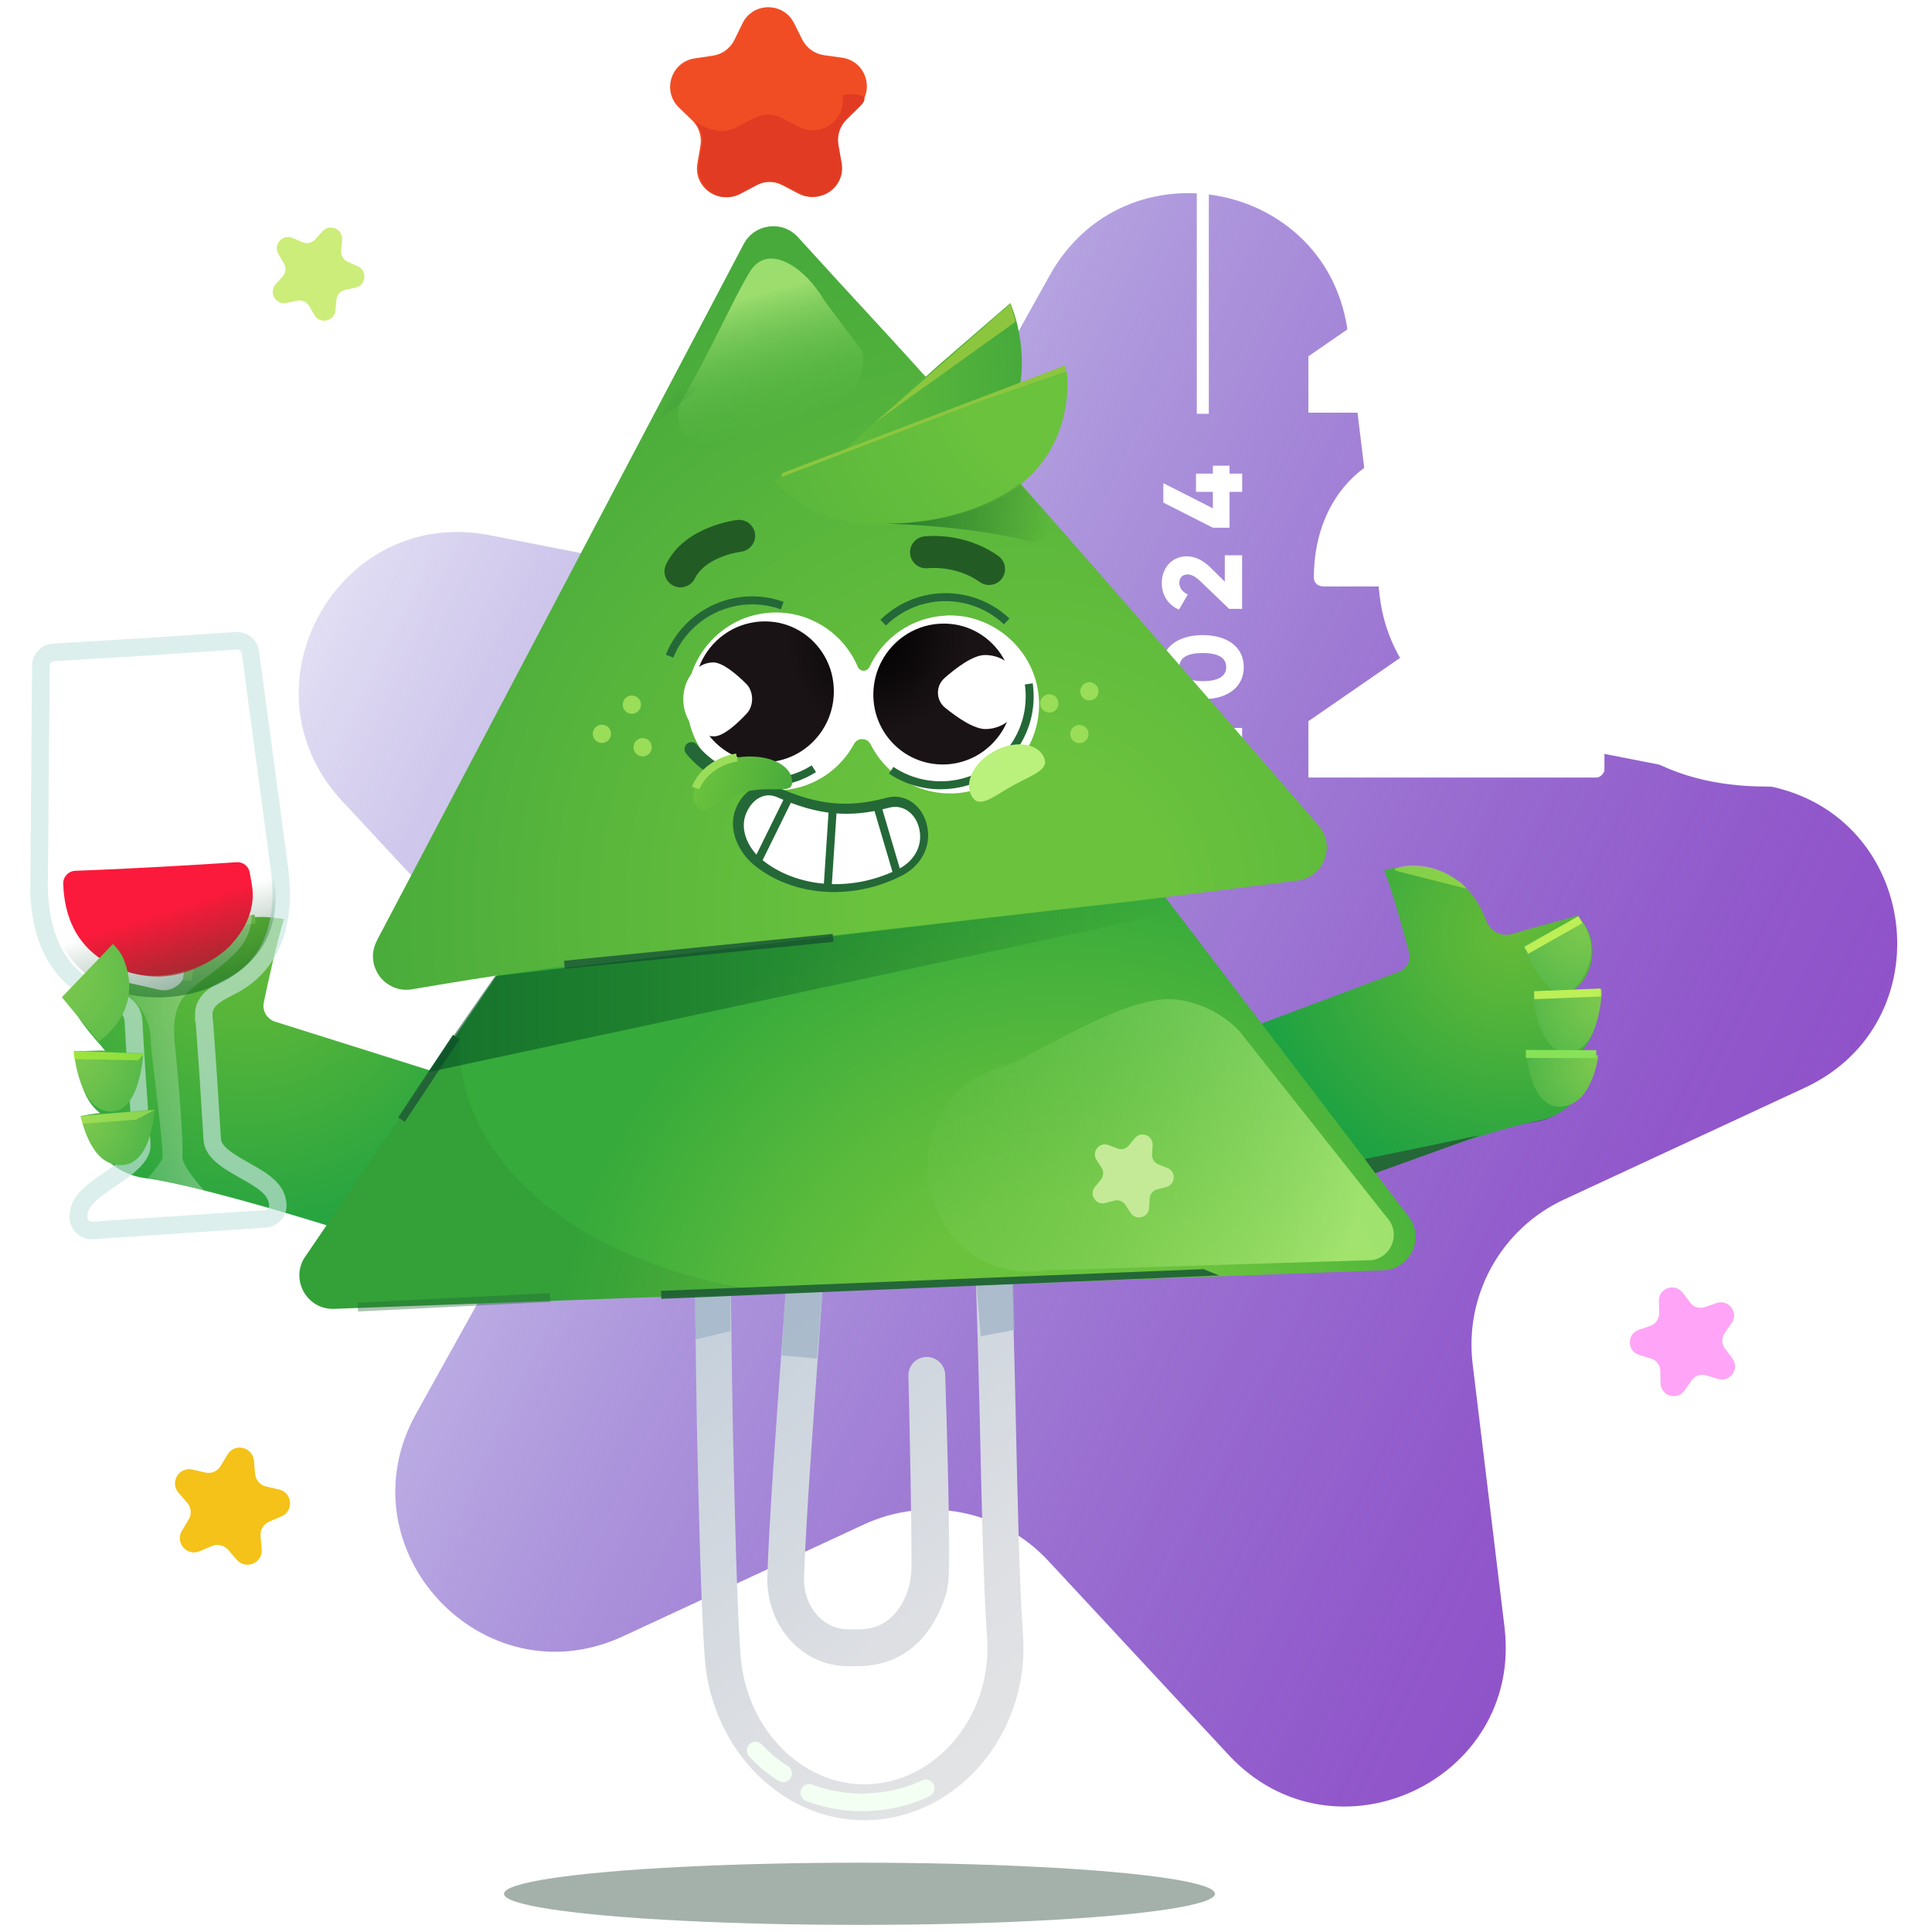 <?xml version="1.0" encoding="UTF-8"?><svg id="Layer_1" xmlns="http://www.w3.org/2000/svg" xmlns:xlink="http://www.w3.org/1999/xlink" viewBox="0 0 220 220"><defs><style>.cls-1{fill:url(#radial-gradient-10);}.cls-2,.cls-3{opacity:.74;}.cls-2,.cls-4{fill:#9fb3c7;}.cls-5{fill:#88e257;}.cls-6{fill:#8cc63f;}.cls-7{fill:url(#radial-gradient-13);}.cls-7,.cls-8{opacity:.6;}.cls-9{fill:url(#radial-gradient-9);}.cls-10{fill:url(#linear-gradient-5);}.cls-10,.cls-11,.cls-12,.cls-13,.cls-14,.cls-15,.cls-16{opacity:.61;}.cls-17,.cls-18{opacity:.51;}.cls-19{fill:#246837;}.cls-20{fill:url(#linear-gradient-10);}.cls-11{fill:url(#linear-gradient-4);}.cls-21{fill:url(#linear-gradient-12);}.cls-21,.cls-22,.cls-23{opacity:.39;}.cls-24{fill:url(#radial-gradient-14);}.cls-25,.cls-26{fill:#fff;}.cls-27{fill:url(#radial-gradient-16);}.cls-28,.cls-18{fill:#bdef57;}.cls-12{fill:url(#linear-gradient-2);}.cls-13{fill:url(#linear-gradient-13);}.cls-29{fill:url(#radial-gradient-5);}.cls-30{fill:#f14d24;}.cls-31{fill:url(#radial-gradient);}.cls-32{fill:url(#radial-gradient-3);}.cls-14{fill:url(#linear-gradient-14);}.cls-33{filter:url(#drop-shadow-1);}.cls-34{fill:#cced79;}.cls-35{fill:#c4ea97;}.cls-36{fill:url(#radial-gradient-11);}.cls-37{fill:#0d3b24;opacity:.08;}.cls-38{fill:#bdff31;}.cls-15{fill:url(#linear-gradient-3);}.cls-39{fill:#c9e7e2;}.cls-40{fill:#fb1a3b;}.cls-41{opacity:.65;}.cls-42{fill:url(#radial-gradient-2);}.cls-22{stroke:#246837;}.cls-22,.cls-43{fill:none;stroke-miterlimit:10;}.cls-23{fill:url(#linear-gradient-11);}.cls-44{fill:url(#radial-gradient-4);}.cls-45{fill:#9add59;}.cls-46{fill:#ffa4f6;}.cls-47{fill:url(#linear-gradient-7);}.cls-48{fill:#f4c218;}.cls-26{filter:url(#drop-shadow-2);}.cls-49{fill:url(#radial-gradient-12);}.cls-50{fill:url(#linear-gradient-6);}.cls-51{fill:#baf07c;}.cls-52{fill:url(#radial-gradient-15);}.cls-53{fill:url(#radial-gradient-8);opacity:.22;}.cls-54{fill:url(#radial-gradient-6);}.cls-8{fill:url(#linear-gradient-8);}.cls-55{fill:url(#radial-gradient-7);}.cls-43{stroke:#7ec94f;}.cls-56{fill:#f2fff2;}.cls-57{fill:#002715;opacity:.36;}.cls-58{fill:url(#linear-gradient);}.cls-59{fill:#e23b24;}.cls-16{fill:url(#linear-gradient-9);}.cls-60{fill:#225c24;}</style><linearGradient id="linear-gradient" x1="8.53" y1="60.7" x2="200.02" y2="154.17" gradientUnits="userSpaceOnUse"><stop offset="0" stop-color="#4132b8" stop-opacity="0"/><stop offset=".19" stop-color="#5339bb" stop-opacity=".23"/><stop offset=".47" stop-color="#6d43c1" stop-opacity=".56"/><stop offset=".71" stop-color="#804ac5" stop-opacity=".8"/><stop offset=".9" stop-color="#8b4fc8" stop-opacity=".95"/><stop offset="1" stop-color="#9051c9"/></linearGradient><linearGradient id="linear-gradient-2" x1="177.07" y1="126.18" x2="172.9" y2="124.79" gradientUnits="userSpaceOnUse"><stop offset="0" stop-color="#004f22"/><stop offset="1" stop-color="#004218" stop-opacity="0"/></linearGradient><linearGradient id="linear-gradient-3" x1="179.3" y1="116.87" x2="173.5" y2="116.87" xlink:href="#linear-gradient-2"/><linearGradient id="linear-gradient-4" x1="178.77" y1="110.78" x2="174.5" y2="110.78" xlink:href="#linear-gradient-2"/><linearGradient id="linear-gradient-5" x1="11.57" y1="116.33" x2="16.22" y2="114.58" xlink:href="#linear-gradient-2"/><filter id="drop-shadow-1" x="122.32" y="-1" width="105" height="100" filterUnits="userSpaceOnUse"><feOffset dx="1.74" dy="1.74"/><feGaussianBlur result="blur" stdDeviation="3"/><feFlood flood-color="#000" flood-opacity=".3"/><feComposite in2="blur" operator="in"/><feComposite in="SourceGraphic"/></filter><radialGradient id="radial-gradient" cx="172.09" cy="106.31" fx="172.09" fy="106.31" r="29.45" gradientUnits="userSpaceOnUse"><stop offset="0" stop-color="#65ba38"/><stop offset=".29" stop-color="#54b43a"/><stop offset=".86" stop-color="#29a540"/><stop offset="1" stop-color="#1ea242"/></radialGradient><radialGradient id="radial-gradient-2" cx="195.36" cy="113.24" fx="195.36" fy="113.24" r="16.17" gradientTransform="translate(-11.02 3.94) rotate(1.12)" gradientUnits="userSpaceOnUse"><stop offset="0" stop-color="#7ec94f"/><stop offset=".22" stop-color="#6dc24c"/><stop offset=".66" stop-color="#42b046"/><stop offset="1" stop-color="#1ea242"/></radialGradient><radialGradient id="radial-gradient-3" cx="234.11" cy="-111.96" fx="234.11" fy="-111.96" r="18.53" gradientTransform="translate(-41.55 244.41) rotate(-4.7)" xlink:href="#radial-gradient-2"/><radialGradient id="radial-gradient-4" cx="492.45" cy="-761.08" fx="492.45" fy="-761.08" r="20.04" gradientTransform="translate(23.9 998.12) rotate(-22.95)" xlink:href="#radial-gradient-2"/><radialGradient id="radial-gradient-5" cx="28.15" cy="107" fx="28.15" fy="107" r="36.92" xlink:href="#radial-gradient"/><linearGradient id="linear-gradient-6" x1="42.81" y1="98.38" x2="125.8" y2="203.62" gradientUnits="userSpaceOnUse"><stop offset="0" stop-color="#9ab3ce"/><stop offset=".03" stop-color="#9db5ce"/><stop offset=".46" stop-color="#c4cfdb"/><stop offset=".79" stop-color="#dddfe3"/><stop offset="1" stop-color="#e6e6e6"/></linearGradient><linearGradient id="linear-gradient-7" x1="41.85" y1="99.14" x2="124.84" y2="204.38" xlink:href="#linear-gradient-6"/><radialGradient id="radial-gradient-6" cx="-287.67" cy="453.88" fx="-287.67" fy="453.88" r="58.19" gradientTransform="translate(452.47 -264.8) rotate(5.73)" gradientUnits="userSpaceOnUse"><stop offset=".37" stop-color="#6ac23d"/><stop offset=".61" stop-color="#59ba3c"/><stop offset="1" stop-color="#36aa3b"/></radialGradient><radialGradient id="radial-gradient-7" cx="129.36" cy="96.68" fx="129.36" fy="96.68" r="78.06" gradientTransform="translate(-11.02 3.94) rotate(1.12)" gradientUnits="userSpaceOnUse"><stop offset=".22" stop-color="#6ac23d"/><stop offset=".63" stop-color="#59b63c"/><stop offset="1" stop-color="#47aa3b"/></radialGradient><linearGradient id="linear-gradient-8" x1="89.34" y1="49.94" x2="84.98" y2="33.85" gradientUnits="userSpaceOnUse"><stop offset="0" stop-color="#59ba4f" stop-opacity="0"/><stop offset=".1" stop-color="#60be53" stop-opacity=".06"/><stop offset=".29" stop-color="#75ca5e" stop-opacity=".23"/><stop offset=".56" stop-color="#96dd6f" stop-opacity=".51"/><stop offset=".9" stop-color="#c4f688" stop-opacity=".88"/><stop offset="1" stop-color="#d3ff90"/></linearGradient><radialGradient id="radial-gradient-8" cx="7257.29" cy="42.76" fx="7257.29" fy="42.76" r="4.51" gradientTransform="translate(7335.78 147.18) rotate(-178.88) scale(1 -1)" gradientUnits="userSpaceOnUse"><stop offset="0" stop-color="#125438"/><stop offset="1" stop-color="#125438" stop-opacity="0"/></radialGradient><filter id="drop-shadow-2" x="77.22" y="68.74" width="40.1" height="20.61" filterUnits="userSpaceOnUse"><feOffset dx="1" dy="1"/><feGaussianBlur result="blur-2" stdDeviation="1"/><feFlood flood-color="#000" flood-opacity=".11"/><feComposite in2="blur-2" operator="in"/><feComposite in="SourceGraphic"/></filter><radialGradient id="radial-gradient-9" cx="14.72" cy="105.56" fx="14.72" fy="105.56" r="10.92" gradientTransform="translate(75.54 -30.35) rotate(-5.72)" gradientUnits="userSpaceOnUse"><stop offset="0" stop-color="#000"/><stop offset="1" stop-color="#1a1315"/></radialGradient><radialGradient id="radial-gradient-10" cx="13.33" cy="104.96" fx="13.33" fy="104.96" r="10.92" xlink:href="#radial-gradient-9"/><radialGradient id="radial-gradient-11" cx="2167.82" cy="-862.97" fx="2167.82" fy="-862.97" r="35.75" gradientTransform="translate(-1708 1543) rotate(-18.25)" xlink:href="#radial-gradient-7"/><radialGradient id="radial-gradient-12" cx="122.6" cy="42.51" fx="122.6" fy="42.51" r="59.9" gradientTransform="matrix(1,0,0,1,0,0)" xlink:href="#radial-gradient-7"/><linearGradient id="linear-gradient-9" x1="100.14" y1="58.37" x2="119.67" y2="58.37" xlink:href="#linear-gradient-2"/><linearGradient id="linear-gradient-10" x1="614.18" y1="244.4" x2="622.16" y2="244.4" gradientTransform="translate(-666.39 -232.73) rotate(5.33) scale(1.34 1.03) skewX(-8.76)" gradientUnits="userSpaceOnUse"><stop offset="0" stop-color="#6ac23d"/><stop offset=".53" stop-color="#59b63c"/><stop offset="1" stop-color="#47aa3b"/></linearGradient><radialGradient id="radial-gradient-13" cx="35.76" cy="-350.18" fx="35.76" fy="-350.18" r="66.95" gradientTransform="translate(64.63 475.08) rotate(-1.84)" gradientUnits="userSpaceOnUse"><stop offset="0" stop-color="#59ba4f" stop-opacity="0"/><stop offset=".1" stop-color="#60be53" stop-opacity=".06"/><stop offset=".29" stop-color="#75ca5e" stop-opacity=".23"/><stop offset=".56" stop-color="#96dd6f" stop-opacity=".51"/><stop offset=".9" stop-color="#c4f688" stop-opacity=".88"/><stop offset="1" stop-color="#d3ff90"/></radialGradient><linearGradient id="linear-gradient-11" x1="6.88" y1="111.34" x2="28.71" y2="111.34" gradientUnits="userSpaceOnUse"><stop offset=".01" stop-color="#fff" stop-opacity="0"/><stop offset="1" stop-color="#fff"/></linearGradient><linearGradient id="linear-gradient-12" x1="20.11" y1="80.92" x2="1.02" y2="80.92" xlink:href="#linear-gradient-11"/><linearGradient id="linear-gradient-13" x1="23.15" y1="116.67" x2="18.98" y2="103.66" xlink:href="#linear-gradient-2"/><radialGradient id="radial-gradient-14" cx="4248.49" cy="-79.87" fx="4248.49" fy="-79.87" r="16.44" gradientTransform="translate(4251.6 -112.2) rotate(175.69) scale(1 -1)" xlink:href="#radial-gradient-2"/><radialGradient id="radial-gradient-15" cx="4285.91" cy="107.05" fx="4285.91" fy="107.05" r="18.53" gradientTransform="translate(4295.5 126.18) rotate(-178.49) scale(1 -1)" xlink:href="#radial-gradient-2"/><radialGradient id="radial-gradient-16" cx="4385.12" cy="773.11" fx="4385.12" fy="773.11" r="26.6" gradientTransform="translate(3814.37 -2195.95) rotate(158.79) scale(1 -1)" xlink:href="#radial-gradient-2"/><linearGradient id="linear-gradient-14" x1="48.77" y1="112.09" x2="133.99" y2="112.09" xlink:href="#linear-gradient-2"/></defs><path class="cls-58" d="M153.5,38.04l3.63,29.98c.95,7.83,6.83,14.16,14.57,15.67l29.64,5.81c17.3,3.39,20.15,26.95,4.16,34.37l-27.4,12.72c-7.15,3.32-11.35,10.87-10.41,18.7l3.63,29.98c2.12,17.5-19.4,27.49-31.4,14.58l-20.56-22.13c-5.37-5.78-13.84-7.44-21-4.12l-27.4,12.72c-15.99,7.42-32.14-9.96-23.57-25.36l14.69-26.39c3.84-6.89,2.8-15.47-2.57-21.24l-20.56-22.13c-12-12.92-.46-33.65,16.84-30.25l29.64,5.81c7.74,1.52,15.57-2.12,19.41-9.01l14.69-26.39c8.58-15.41,31.86-10.84,33.97,6.67Z"/><path class="cls-12" d="M173.8,121.27c.62,3.36,1.8,4.17,2.56,4.55s2.21.05,2.21.05c0,0-1.55,1.56-3.73,1.9s-2.75.57-2.75.57l1.71-7.06Z"/><path class="cls-15" d="M174.56,114.12c.33,2.51,1.23,4.83,2.75,5.49h-4.37l1.63-5.49Z"/><path class="cls-11" d="M173.89,108.82c.71,2.27,2.18,3.84,3.22,3.93h-2.43l-.79-3.93Z"/><path class="cls-10" d="M14.25,109.64c.95,2.91.51,6.19-3.03,8.97.22.35.73,1.01.73,1.01l4.97.38.87-.76-3.54-9.6Z"/><circle class="cls-25" cx="28.11" cy="79.57" r="3.54"/><circle class="cls-25" cx="33.35" cy="71.52" r="1.55"/><circle class="cls-25" cx="17.81" cy="93.97" r="1.55"/><g class="cls-33"><path class="cls-25" d="M147.24,38.84l17.67-12.2c2.64-1.82,4.09-3.77,4.09-6.04,0-2.45-1.82-4.21-4.72-4.21-3.21,0-5.09,2.01-5.09,5.91,0,.82-.44,1.19-1.07,1.19h-9.12c-.69,0-1.13-.44-1.13-1.01,0-8.18,4.97-15.6,16.42-15.6,10.25,0,16.04,6.54,16.04,13.21,0,5.22-2.33,9.12-7.55,12.64l-2.14,1.45c-1.01.69-2.7,1.38-2.7,1.38v.13h12.14c.38,0,.88.5.88.88v7.8c0,.38-.5.88-.88.88h-32.83v-6.42Z"/><path class="cls-25" d="M147.24,80.39l17.67-12.2c2.64-1.82,4.09-3.77,4.09-6.04,0-2.45-1.82-4.21-4.72-4.21-3.21,0-5.09,2.01-5.09,5.91,0,.82-.44,1.19-1.07,1.19h-9.12c-.69,0-1.13-.44-1.13-1.01,0-8.18,4.97-15.6,16.42-15.6,10.25,0,16.04,6.54,16.04,13.21,0,5.22-2.33,9.12-7.55,12.64l-2.14,1.45c-1.01.69-2.7,1.38-2.7,1.38v.13h12.14c.38,0,.88.5.88.88v7.8c0,.38-.5.88-.88.88h-32.83v-6.42Z"/><path class="cls-25" d="M215.11,8.25c0-.76-.56-1.38-1.32-1.38-8.49-.02-12.81,5.48-12.83,16.35v.02c0,2.85,1.25,4.88,3.2,5.88,1.17.6,2.42,1.8,2.42,3.11v8.48c0,2.84,1.64,4.67,4.52,4.68,2.87,0,4.01-1.85,4.02-4.69V8.25Z"/><path class="cls-25" d="M198.28,6.81c-.8,0-1.44.65-1.44,1.44v6.51s-1.63,0-1.63,0v-6.65c0-.72-.58-1.3-1.3-1.3s-1.3.58-1.3,1.3v6.65s-1.88,0-1.88,0v-6.67c0-.71-.57-1.29-1.29-1.29-.71,0-1.29.58-1.29,1.29v6.67s-1.71,0-1.71,0v-6.51c0-.8-.64-1.44-1.44-1.44-.8,0-1.44.65-1.44,1.44v10.09c0,2.54,1.38,3.62,2.39,4.42.86.67,1.2.98,1.2,1.91v15.99c0,2.62,1.76,4.52,4.2,4.52h.55c2.44,0,4.21-1.9,4.21-4.51v-15.99c0-.93.35-1.24,1.21-1.91,1.01-.79,2.4-1.87,2.4-4.41v-10.09c0-.8-.64-1.44-1.44-1.44Z"/><path class="cls-25" d="M134.54,45.38V6.99h1.37v38.39h-1.37Z"/><path class="cls-25" d="M138.22,87.25l-3.13-3.01c-.54-.53-1.06-.91-1.59-.91-.56,0-.95.36-.95.96s.41,1.08.97,1.32l-1.01,1.73c-1.33-.58-1.96-1.78-1.96-3.03,0-1.6,1.05-3.04,2.86-3.04,1.08,0,2,.58,2.82,1.4l1.5,1.49v-3.01h1.97v6.1h-1.49Z"/><path class="cls-25" d="M135.22,77.88c-2.77,0-4.67-1.33-4.67-3.65s1.9-3.65,4.67-3.65,4.67,1.33,4.67,3.65-1.9,3.65-4.67,3.65ZM135.22,72.62c-1.73,0-2.67.53-2.67,1.6s.94,1.6,2.67,1.6,2.67-.53,2.67-1.6-.93-1.6-2.67-1.6Z"/><path class="cls-25" d="M138.22,67.59l-3.13-3.01c-.54-.53-1.06-.91-1.59-.91-.56,0-.95.36-.95.96s.41,1.08.97,1.32l-1.01,1.73c-1.33-.58-1.96-1.78-1.96-3.03,0-1.6,1.05-3.04,2.86-3.04,1.08,0,2,.58,2.82,1.4l1.5,1.49v-3.01h1.97v6.1h-1.49Z"/><path class="cls-25" d="M138.27,51.29v.9h1.44v2.08h-1.44v4.08h-1.9l-5.64-2.86v-2.21l5.64,2.86v-1.87h-1.92v-2.08h1.92v-.9h1.9Z"/><path class="cls-25" d="M212.89,58.49h-14.34v2.79h3.16c5.58,0,9.08,1.67,11.02,3.51,1.88,1.73,3.83,4.66,3.83,9.1s-2.01,7.71-4.01,9.62c-3.89,3.68-9.03,4.32-13.04,4.32-6.33,0-10.73-1.5-14.11-3.45l1.36-7.75c.12-.68.99-.99,1.59-.57,1.69,1.2,5.06,2.94,9.45,2.94,2.19,0,4.86-.69,6.11-1.9.94-.92,1.53-1.44,1.51-3.05-.03-2.58-1.92-4.3-8.2-4.3-2.28,0-6.37.27-8.66.57-.37.05-.66-.19-.66-.53l.27-21.23h27.76v7.17c0,1.52-1.35,2.76-3.01,2.76Z"/></g><ellipse class="cls-57" cx="97.87" cy="215.65" rx="40.48" ry="3.54"/><path class="cls-31" d="M152.89,134.85s15.46-5.91,22.25-7.22c5.61-1.08,6.87-7.46,6.87-7.46,0,0-1.66-.22-2.22-.19,2.72-2.43,1.99-6.34,1.99-7.22-.88.12-2.15.12-2.97.24,3-1.72,3.39-6.46.76-8.73-2.46.73-4.95,1.33-7.32,2.07-1.24.38-2.54-.27-3-1.49-1.96-5.19-6.15-7.1-11.62-5.78,1.07,2.95,2.22,7.1,2.82,9.36.25.93-.25,1.89-1.15,2.23l-16.53,6.22"/><path class="cls-42" d="M182.01,120.17l-8.19-.12s.46,7.08,4.75,5.82c2.86-.84,3.44-5.7,3.44-5.7Z"/><path class="cls-32" d="M182.41,112.72l-7.9.72s.85,7.88,5,6.19c2.76-1.12,2.9-6.91,2.9-6.91Z"/><path class="cls-44" d="M179.8,104.49l-6.4,3.17s3.28,8.01,6.16,4.59c3.57-4.23.23-7.76.23-7.76Z"/><path class="cls-29" d="M39.09,140.12s-15.76-5.04-22.62-5.97c-5.66-.77-7.28-7.07-7.28-7.07,0,0,1.65-.31,2.21-.32-2.85-2.27-2.35-6.21-2.39-7.1.89.07,2.17-.08,2.99-.01-5.87-6.52-3.76-6.17-1.27-8.59,2.45.58,4.94,1.04,7.3,1.63,1.32.33,2.64-.44,3.06-1.73,1.69-5.21,5.75-7.31,11.24-6.3-.9,3-1.81,7.19-2.29,9.49-.2.95.36,1.9,1.29,2.19l18.71,5.89"/><path class="cls-50" d="M90.16,138.8c1.63-1.71,3.78-2.66,6.05-2.7l5.81-.1c7.11-.07,12.94.89,13.2,8.46.1,2.91.35,12.17.44,16.73.2,9.06.42,19.33.83,24.96.77,10.58-6.59,20.02-16.4,21.04-.7.07-1.39.1-2.08.08-3.8-.09-7.51-1.52-10.6-4.12-4.14-3.47-6.75-8.7-7.16-14.36-.44-6.06-.68-16.76-.89-26.21-.1-4.59-.26-20.88-.37-23.87l4.09-.14c.1,3.01.26,19.32.37,23.93.21,9.39.45,20.04.88,26,.33,4.56,2.41,8.75,5.71,11.52,2.8,2.35,6.22,3.46,9.63,3.1,7.63-.79,13.34-8.27,12.73-16.66-.42-5.74-.64-16.07-.84-25.17-.1-4.54-.31-11.77-.41-14.67-.19-5.36-4.2-6.55-9.07-6.51l-5.8.1c-1.17.02-2.29.53-3.16,1.44"/><path class="cls-47" d="M94.14,139.88c-.17,2.85-.46,6.94-.78,11.43-.62,8.71-1.66,22.75-1.8,28.41-.04,1.65.56,3.24,1.63,4.35.89.92,2.03,1.44,3.22,1.45l1.12.02c1.65.02,3.61-.34,5.11-2.82.77-1.27,1.13-2.74,1.15-4.23.04-4.74-.23-17.11-.35-21.82-.03-1.21.96-2.19,2.17-2.15h0c1.1.04,1.98.92,2.02,2.03.18,5.29.66,21.57.35,23.64l-.21,1.22c-2.2,6.95-6.81,8.36-10.29,8.32h-1.11c-2.31-.05-4.5-1.01-6.18-2.74-1.85-1.91-2.87-4.6-2.81-7.36.14-5.76,1.15-19.41,1.81-28.61.32-4.48.61-8.54.78-11.39"/><polygon class="cls-2" points="111.13 145.6 115.35 144.84 115.52 151.44 111.68 152.16 111.13 145.6"/><polygon class="cls-2" points="89.44 147.2 93.67 146.95 93.03 154.71 88.99 154.34 89.44 147.2"/><g class="cls-3"><polygon class="cls-4" points="79.09 147.72 83.18 147.46 83.17 151.58 79.22 152.51 79.09 147.72"/></g><path class="cls-54" d="M38.05,149.04c-3.2.12-5.11-3.52-3.2-6.08l50.62-74.33c4.9-7.48,15.73-7.84,21.12-.71l53.82,70.61c1.87,2.46.2,6.01-2.89,6.12l-119.48,4.39Z"/><path class="cls-55" d="M42.91,107.11L84.68,27.8c1.23-2.34,4.41-2.75,6.19-.79,2.51,2.76,6.09,6.68,10.04,10.95,10.98,11.89,38.3,43.38,49.24,56.04,1.99,2.3.61,5.89-2.4,6.27-6.9.87-16.63,2.1-18.39,2.31l-63.95,7.32c-6.01.69-13.18,1.84-18.48,2.75-3.12.53-5.49-2.74-4.01-5.53Z"/><path class="cls-8" d="M81.74,50.33c-1.61.55-3.47-.08-4.21-1.61-.47-.96-.49-2.13.14-3.19,3.16-5.34,5.99-11.85,7.76-14.65,2.11-3.34,6.36-.3,8.45,3.36l4.32,5.76c.45,2.41-.49,5.54-4.43,6.19l-12.03,4.14Z"/><path class="cls-30" d="M90.42,2.63l.93,1.87c.48.96,1.41,1.63,2.47,1.78l2.07.29c2.69.38,3.77,3.68,1.84,5.58l-1.49,1.47c-.77.76-1.12,1.84-.93,2.9l.36,2.06c.47,2.67-2.33,4.72-4.74,3.47l-1.86-.97c-.96-.5-2.1-.49-3.05.01l-1.85.98c-2.4,1.27-5.21-.76-4.76-3.43l.35-2.06c.18-1.06-.18-2.15-.95-2.89l-1.5-1.45c-1.95-1.89-.89-5.19,1.79-5.59l2.07-.31c1.07-.16,1.99-.83,2.46-1.8l.92-1.88c1.19-2.44,4.66-2.45,5.87-.02Z"/><path class="cls-59" d="M95.92,10.83c.49,2.79-2.43,4.92-4.94,3.62l-1.93-1.01c-1-.52-2.18-.51-3.18.01l-1.93,1.02c-2.5,1.33-4.96-.79-4.96-.79.77.75,1.13,1.83.95,2.89l-.35,2.06c-.45,2.68,2.37,4.71,4.76,3.43l1.85-.98c.95-.51,2.09-.51,3.05-.01l1.86.97c2.41,1.25,5.21-.8,4.74-3.47l-.36-2.06c-.19-1.06.16-2.15.93-2.9l1.49-1.47c1.94-1.9-1.99-1.32-1.99-1.32Z"/><path class="cls-53" d="M79.48,44.18l-1.97-1.13s-1.83,3.57-3.33,5.3c2.59-1.61,5.3-4.17,5.3-4.17Z"/><path class="cls-60" d="M112.63,66.62c-.37,0-.73-.11-1.05-.34-2.73-1.94-5.86-1.58-5.9-1.58-.98.12-1.91-.58-2.04-1.57-.13-.99.56-1.9,1.55-2.04.19-.03,4.55-.58,8.49,2.22.82.58,1.01,1.72.43,2.54-.35.5-.92.76-1.48.76Z"/><path class="cls-60" d="M77.75,66.87c-.35.05-.72,0-1.06-.17-.9-.44-1.28-1.53-.84-2.44,2.12-4.34,7.86-5.02,8.12-5.05,1-.11,1.9.61,2.01,1.61s-.62,1.88-1.61,2.01c-1.09.13-4.22.93-5.24,3.03-.27.56-.8.92-1.38,1Z"/><path class="cls-26" d="M106.68,69.1c-3.92.2-7.16,2.58-8.68,5.86-.26.56-1.08.55-1.32-.02-1.76-4.17-6.2-6.84-10.97-6.06-5.06.82-8.78,5.47-8.47,10.59.34,5.78,5.42,10.07,11.13,9.49,3.47-.35,6.35-2.41,7.89-5.26.41-.75,1.5-.7,1.88.06,1.83,3.64,5.76,5.97,10.06,5.54,5.7-.57,9.83-5.77,9.02-11.5-.72-5.13-5.37-8.97-10.54-8.71Z"/><path class="cls-9" d="M79.07,78.66c-.1,4.41,3.35,8.05,7.74,8.14,4.39.09,8.05-3.45,8.14-7.91.03-1.54-.36-2.98-1.08-4.21-1.35-2.33-3.84-3.9-6.71-3.92-3.11-.03-5.83,1.74-7.18,4.35-.56,1.07-.88,2.28-.91,3.56Z"/><path class="cls-25" d="M85.04,81.24c.83-.9.8-2.5-.06-3.37-1.15-1.14-2.72-2.46-3.79-2.44-1.9.03-3.42,1.94-3.38,4.26.03,2.33,1.6,4.19,3.51,4.16,1.08-.02,2.61-1.42,3.73-2.62Z"/><path class="cls-1" d="M99.45,78.91c-.1,4.41,3.35,8.05,7.74,8.14,4.39.09,8.05-3.45,8.14-7.91.03-1.54-.36-2.98-1.08-4.21-1.35-2.33-3.84-3.9-6.71-3.92-3.11-.03-5.83,1.74-7.18,4.35-.56,1.07-.88,2.28-.91,3.56Z"/><path class="cls-25" d="M107.55,77.22c-1.02.9-.99,2.51.07,3.37,1.41,1.14,3.31,2.45,4.63,2.43,2.33-.03,4.19-1.95,4.15-4.28-.03-2.33-1.95-4.19-4.28-4.15-1.32.02-3.2,1.42-4.58,2.63Z"/><path class="cls-36" d="M90.32,56.48s8.25,6.26,18.66-1.42c11.58-8.54,6.07-20.54,6.07-20.54l-8.05,6.95"/><polygon class="cls-6" points="88.98 54.46 89.02 53.9 121.36 41.58 121.42 43.45 88.98 54.46"/><polygon class="cls-6" points="99.57 48.15 101.11 46.83 115.08 34.57 115.65 36.63 99.57 48.15"/><path class="cls-49" d="M88.14,54.63s5.15,8.17,20.87,4c14.39-3.82,12.46-16.36,12.46-16.36l-10.39,3.62"/><path class="cls-16" d="M116.09,55.05s-5.35,4.78-15.95,4.57c7.57.15,13.32,1.09,17.23,2.02,1.77.42,3.02-1.68,1.83-3.04l-3.11-3.54Z"/><path class="cls-25" d="M102.17,99.64c-7.23,2.69-10.98.98-16.05-1.53-1.93-.95-2.75-3.77-1.92-5.85h0c.83-2.09,2.69-2.94,4.2-2.2,4.12,2.04,8.62,2.47,13.05,1.24,1.63-.44,3.28.74,3.71,2.95h0c.42,2.2-.91,4.81-2.99,5.38Z"/><path class="cls-19" d="M94.97,101.58c-3.4,0-6.66-1.06-9.14-3.11-1.66-1.38-3.01-3.96-2.05-6.37.48-1.2,1.29-2.08,2.29-2.48.82-.33,1.71-.32,2.51.04,4.53,2.03,8.01,2.36,12.38,1.18.95-.25,1.92-.11,2.75.41.97.61,1.64,1.65,1.89,2.93.45,2.36-.81,4.58-3.21,5.68-2.37,1.16-4.93,1.72-7.42,1.72ZM87.57,90.56c-.29,0-.58.06-.86.17-.76.3-1.38.99-1.76,1.93-.78,1.93.36,4.04,1.76,5.19,3.96,3.25,10.12,3.75,15.33,1.24h.01c1.98-.89,3.02-2.68,2.66-4.56-.19-1-.71-1.81-1.45-2.27-.6-.37-1.31-.48-2-.29-4.53,1.21-8.11.87-12.78-1.2-.3-.13-.6-.2-.91-.2Z"/><rect class="cls-19" x="84.19" y="94.08" width="7.68" height=".91" transform="translate(-35.67 131.74) rotate(-63.79)"/><rect class="cls-19" x="90.12" y="96.06" width="8.84" height=".91" transform="translate(-7.95 184.54) rotate(-86.25)"/><rect class="cls-19" x="100.52" y="91.58" width=".91" height="7.78" transform="translate(-22.9 32.5) rotate(-16.45)"/><path class="cls-19" d="M107.12,89.88c-2.09,0-4.15-.62-5.89-1.79l.51-.76c1.86,1.25,4.11,1.81,6.34,1.59,2.64-.26,5-1.56,6.65-3.65,1.64-2.09,2.34-4.69,1.97-7.33l.9-.13c.4,2.89-.36,5.73-2.16,8.02-1.8,2.29-4.38,3.71-7.27,3.99-.35.04-.7.05-1.05.05Z"/><path class="cls-19" d="M86.79,90.03c-3.21,0-6.59-1.67-8.65-4.21-.28-.35-.25-.86.1-1.14h0c.34-.27.83-.23,1.1.1,2.09,2.57,5.61,4.14,8.9,3.81,1.51-.15,2.92-.63,4.19-1.44l.49.77c-1.39.88-2.93,1.41-4.58,1.57-.35.04-1.19.54-1.54.54Z"/><path class="cls-19" d="M88.93,69.39c-3.34-1.2-7.06-.48-9.71,1.88-1.13,1.01-1.99,2.23-2.55,3.62l-.85-.34c.61-1.53,1.55-2.86,2.79-3.96,2.9-2.58,6.97-3.37,10.62-2.06l-.31.86Z"/><path class="cls-19" d="M100.89,71.23l-.64-.65c2.77-2.72,6.8-3.71,10.51-2.58,1.58.48,2.99,1.3,4.19,2.43l-.63.66c-1.09-1.03-2.38-1.78-3.83-2.22-3.4-1.03-7.08-.13-9.61,2.36Z"/><path class="cls-20" d="M90.17,88.71c.29,1.85-1.52.82-4.69,1.32-3.17.49-5.11,3.25-6.24,1.66-1.27-1.78,1.5-4.94,4.67-5.43,3.17-.49,5.98.61,6.26,2.46Z"/><rect class="cls-28" x="174.7" y="112.71" width="7.6" height=".91" transform="translate(-4.49 7.42) rotate(-2.35)"/><polygon class="cls-28" points="174.02 108.61 173.58 107.82 179.74 104.32 180.19 105.12 174.02 108.61"/><path class="cls-18" d="M158.84,99.14l.02-.24s3.37-1.41,7.26,1.47c.3.14.92.84.92.84l-8.2-2.08Z"/><rect class="cls-5" x="177.32" y="116.03" width=".91" height="8.02" transform="translate(57.1 297.38) rotate(-89.8)"/><path class="cls-43" d="M29.05,104.64c-7.6.93-7.72,7-7.72,7"/><rect class="cls-19" x="43.19" y="122.33" width="11.29" height=".91" transform="translate(-80.47 95.56) rotate(-56.42)"/><path class="cls-45" d="M79.66,89.87l-.87-.28c.04-.12.99-3.01,5.03-3.79l.17.89c-3.48.67-4.3,3.07-4.34,3.17Z"/><polygon class="cls-19" points="156.6 133.59 155.42 131.98 168.45 129.28 167.5 129.66 156.6 133.59"/><path class="cls-7" d="M114.92,121.25c-.16.08-.35.09-.52.14-14.42,3.85-9.94,25.4,4.83,23.26l37-1.16c2.32-.34,3.3-3.15,1.69-4.86l-16.77-21.19c-1.8-1.9-4.18-3.15-6.77-3.57-5.14-.85-13.25,4.32-19.46,7.39Z"/><rect class="cls-19" x="64.18" y="107.88" width="30.75" height=".91" transform="translate(-10.39 8.46) rotate(-5.72)"/><polygon class="cls-19" points="75.3 147.9 75.27 146.99 137.04 144.52 138.84 145.24 75.3 147.9"/><line class="cls-22" x1="40.75" y1="148.84" x2="62.65" y2="147.75"/><path class="cls-23" d="M6.93,95.94c.08-2.27,2.18-3.74,4.26-3.13,6.01,1.76,10.11,1.51,11.1-7.11.4-3.49,3.97-1.97,4.14-.76.71,5.02,1.6,7.79,1.98,13.17.48,6.82.87,8.49-2.97,11.65s-6.12,3.48-5.52,9.29c.47,4.52.96,10.99.84,12.63s5.16,6.69,5.16,6.69l-10.16.74c-1.24.09-1.95-1.47-1.1-2.43,1.7-1.92,3.69-4.26,3.83-4.76.24-.88-1.32-12.13-1.32-13.39s-.36-3.28-2.52-5.18c-2.16-1.89-4.8-3.54-6.72-7.2-1.06-2.02-1.14-6.56-1-10.23Z"/><path class="cls-21" d="M8.18,83.68c-.12-.89.05-3.06.07-4.66,0-.97.77-1.76,1.74-1.81l9.69-.74c1.71-.06,2.13,1.55,1.64,2.58-.63,1.34-4.23,1.84-5.91,3.74-2.9,3.28-6.9,3.23-7.23.88Z"/><g class="cls-41"><path class="cls-39" d="M10.44,141.12c-.61,0-1.19-.22-1.66-.62-.51-.44-.81-1.05-.86-1.73-.16-2.46,1.95-3.9,3.99-5.28,1.3-.89,3.27-2.22,3.21-3.11-.04-.58-.09-1.34-.16-2.25-.2-2.69-.48-6.63-.75-11.38,0-.09,0-.18,0-.27-.01-.07-.02-.14-.03-.21-.06-.85-.69-1.32-2.62-1.96-3.45-1.14-7.66-4.21-8.1-12.32h0c-.03-.32-.03-.96,0-1.31l.19-24.95c.06-1.33,1.07-2.36,2.36-2.44l11.37-.69,9.45-.63c1.31-.09,2.46.85,2.66,2.13l3.36,25c1.01,8.7-2.88,12.52-6.31,14.2-1.82.89-2.39,1.45-2.33,2.3,0,.1,0,.21,0,.32.03.12.04.23.05.34.37,4.85.6,8.68.76,11.21.05.9.1,1.64.14,2.22.06.97,1.75,1.91,3.23,2.75,2.01,1.13,4.08,2.29,4.24,4.67.04.67-.17,1.32-.62,1.82-.36.41-.85.69-1.37.81-.12.03-.24.04-.37.05l-19.66,1.32c-.06,0-.11,0-.17,0ZM27,73.97s-.02,0-.03,0l-9.45.63-11.37.69c-.27.02-.47.23-.49.49l-.21,25.15c0,.06,0,.72.02.87.39,7.06,3.88,9.66,6.74,10.61,1.43.47,3.82,1.27,3.99,3.73l.03.16v.24c.26,4.83.55,8.75.74,11.35.07,1.01.13,1.77.17,2.35.14,2.03-2.1,3.56-4.08,4.9-1.99,1.35-3.2,2.27-3.11,3.5,0,.14.07.26.17.35h0c.1.09.24.14.38.13l19.67-1.32c.18-.03.28-.09.36-.18.09-.1.13-.23.12-.37-.08-1.22-1.27-1.97-3.21-3.06-1.93-1.08-4.12-2.31-4.26-4.36-.04-.58-.08-1.33-.14-2.23-.15-2.53-.39-6.35-.76-11.18,0-.03-.01-.07-.03-.12l-.07-.22.04-.23s0-.09,0-.11c-.16-2.47,2.1-3.57,3.46-4.23,4.09-2,5.89-6.2,5.2-12.15l-3.35-24.97c-.04-.23-.26-.42-.51-.42Z"/></g><path class="cls-40" d="M14.1,110.52c-5.53-2.02-6.79-6.39-6.9-9.89-.02-.78.58-1.44,1.36-1.47,7.69-.29,15.45-.78,18.39-.98.71-.05,1.35.45,1.48,1.15.12.63.25,1.37.31,1.84.39,3.31-1.91,6.59-4.63,8.11,0,0-4.89,3.11-10.01,1.24Z"/><g class="cls-41"><path class="cls-40" d="M16.6,111.12c-.97-.13-1.85-.39-2.63-.73-4.98-2.19-7.48-8.16-2.17-7,12.8,2.79,15.52,3.37,14.33,4.41,0,0-4.12,4.07-9.53,3.32Z"/></g><path class="cls-13" d="M5.29,100.96c0,5.49,3.37,10.98,9.23,12.25,6.95,1.51,14.61-1.76,16.39-7.71.75-2.52.57-5.02-.18-7.36l-25.44,2.82Z"/><path class="cls-24" d="M9.2,127.08l8.38-.74s-.27,7.25-4.63,6.24c-2.9-.68-3.75-5.5-3.75-5.5Z"/><path class="cls-52" d="M8.39,119.66l7.93.28s-.41,7.91-4.64,6.46c-2.82-.97-3.28-6.74-3.28-6.74Z"/><g class="cls-17"><polygon class="cls-28" points="9.33 127.96 9.26 127.05 17.62 126.39 15.48 127.5 9.33 127.96"/></g><g class="cls-17"><polygon class="cls-38" points="15.73 120.74 8.37 120.6 8.39 119.69 16.44 119.99 15.73 120.74"/></g><path class="cls-27" d="M7.05,113.55l5.81-6.06s.88.86,1.21,1.69c2.45,6.14-2.86,9.42-2.86,9.42l-4.17-5.05Z"/><polygon class="cls-14" points="133.3 102.08 56.37 111.15 48.77 122.09 133.99 103.81 133.3 102.08"/><path class="cls-37" d="M52.55,116.96l-17.7,25.99c-1.91,2.57,0,6.2,3.2,6.08l49.96-1.83c-24.75-3.25-37.17-17.4-35.46-30.24Z"/><circle class="cls-45" cx="73.18" cy="85.09" r="1.04"/><circle class="cls-45" cx="71.95" cy="80.24" r="1.04"/><circle class="cls-45" cx="68.54" cy="83.56" r="1.04"/><circle class="cls-45" cx="122.91" cy="83.59" r="1.04"/><circle class="cls-45" cx="124.05" cy="78.72" r="1.04"/><circle class="cls-45" cx="119.49" cy="80.1" r="1.04"/><path class="cls-56" d="M98.18,206.25c-1.91,0-4.08-.3-6.39-1.16-.52-.19-.78-.77-.59-1.29.19-.52.77-.78,1.29-.59,6.78,2.53,12.39-.43,12.45-.46.49-.26,1.09-.08,1.36.4.26.48.08,1.09-.4,1.35-.18.1-3.26,1.74-7.72,1.74Z"/><path class="cls-56" d="M89.2,202.95c-.17,0-.33-.04-.49-.13-.07-.04-1.63-.92-3.4-2.8-.38-.4-.36-1.04.04-1.41.4-.38,1.04-.36,1.41.04,1.53,1.64,2.9,2.42,2.92,2.42.48.27.65.88.38,1.36-.18.33-.52.51-.87.51Z"/><path class="cls-51" d="M118.81,86.1c.86,1.55-1.22,2.11-3.48,3.36-2.26,1.25-3.84,2.72-4.7,1.17s.28-3.82,2.54-5.07c2.26-1.25,4.79-1.01,5.65.54Z"/><path class="cls-46" d="M191.62,147.21l.84,1.12c.39.52,1.07.72,1.69.51l1.32-.46c1.37-.48,2.55,1.08,1.72,2.27l-.8,1.15c-.37.53-.36,1.24.03,1.76l.84,1.12c.88,1.16-.24,2.76-1.63,2.34l-1.34-.41c-.62-.19-1.29.04-1.67.58l-.8,1.15c-.83,1.19-2.7.62-2.73-.83l-.03-1.4c-.01-.65-.44-1.22-1.06-1.41l-1.34-.41c-1.39-.42-1.43-2.38-.06-2.85l1.32-.46c.61-.21,1.02-.8,1.01-1.45l-.03-1.4c-.03-1.45,1.82-2.09,2.7-.93Z"/><path class="cls-34" d="M38.96,27.32l-.11,1.2c-.05.56.26,1.08.77,1.31l1.1.48c1.15.5.99,2.17-.23,2.44l-1.18.26c-.55.12-.95.58-1,1.14l-.11,1.2c-.12,1.24-1.76,1.61-2.39.53l-.61-1.04c-.28-.48-.85-.72-1.39-.6l-1.18.26c-1.22.27-2.07-1.18-1.25-2.11l.8-.9c.37-.42.43-1.03.14-1.51l-.61-1.04c-.64-1.08.48-2.34,1.62-1.84l1.1.48c.51.22,1.11.09,1.48-.33l.8-.9c.83-.94,2.37-.27,2.25.98Z"/><path class="cls-48" d="M28.92,166.33l.13,1.51c.06.7.57,1.28,1.25,1.43l1.47.34c1.53.35,1.72,2.45.27,3.07l-1.39.59c-.65.28-1.04.93-.98,1.63l.13,1.51c.14,1.56-1.8,2.39-2.83,1.21l-.99-1.14c-.46-.53-1.21-.7-1.86-.43l-1.39.59c-1.44.62-2.83-.98-2.02-2.32l.78-1.3c.36-.6.29-1.37-.17-1.9l-.99-1.14c-1.03-1.18.05-2.99,1.58-2.64l1.47.34c.68.16,1.39-.14,1.75-.75l.78-1.3c.81-1.35,2.86-.87,3,.69Z"/><path class="cls-35" d="M128.74,138.11l-.58-.9c-.27-.42-.78-.62-1.26-.49l-1.04.27c-1.07.28-1.88-.97-1.18-1.83l.68-.83c.31-.39.34-.93.08-1.35l-.58-.9c-.6-.93.34-2.09,1.38-1.69l1,.39c.46.18.99.04,1.3-.34l.68-.83c.7-.86,2.1-.32,2.03.79l-.06,1.07c-.03.5.27.95.73,1.13l1,.39c1.04.4.95,1.9-.12,2.18l-1.04.27c-.48.13-.82.55-.85,1.04l-.06,1.07c-.06,1.11-1.51,1.49-2.11.56Z"/></svg>